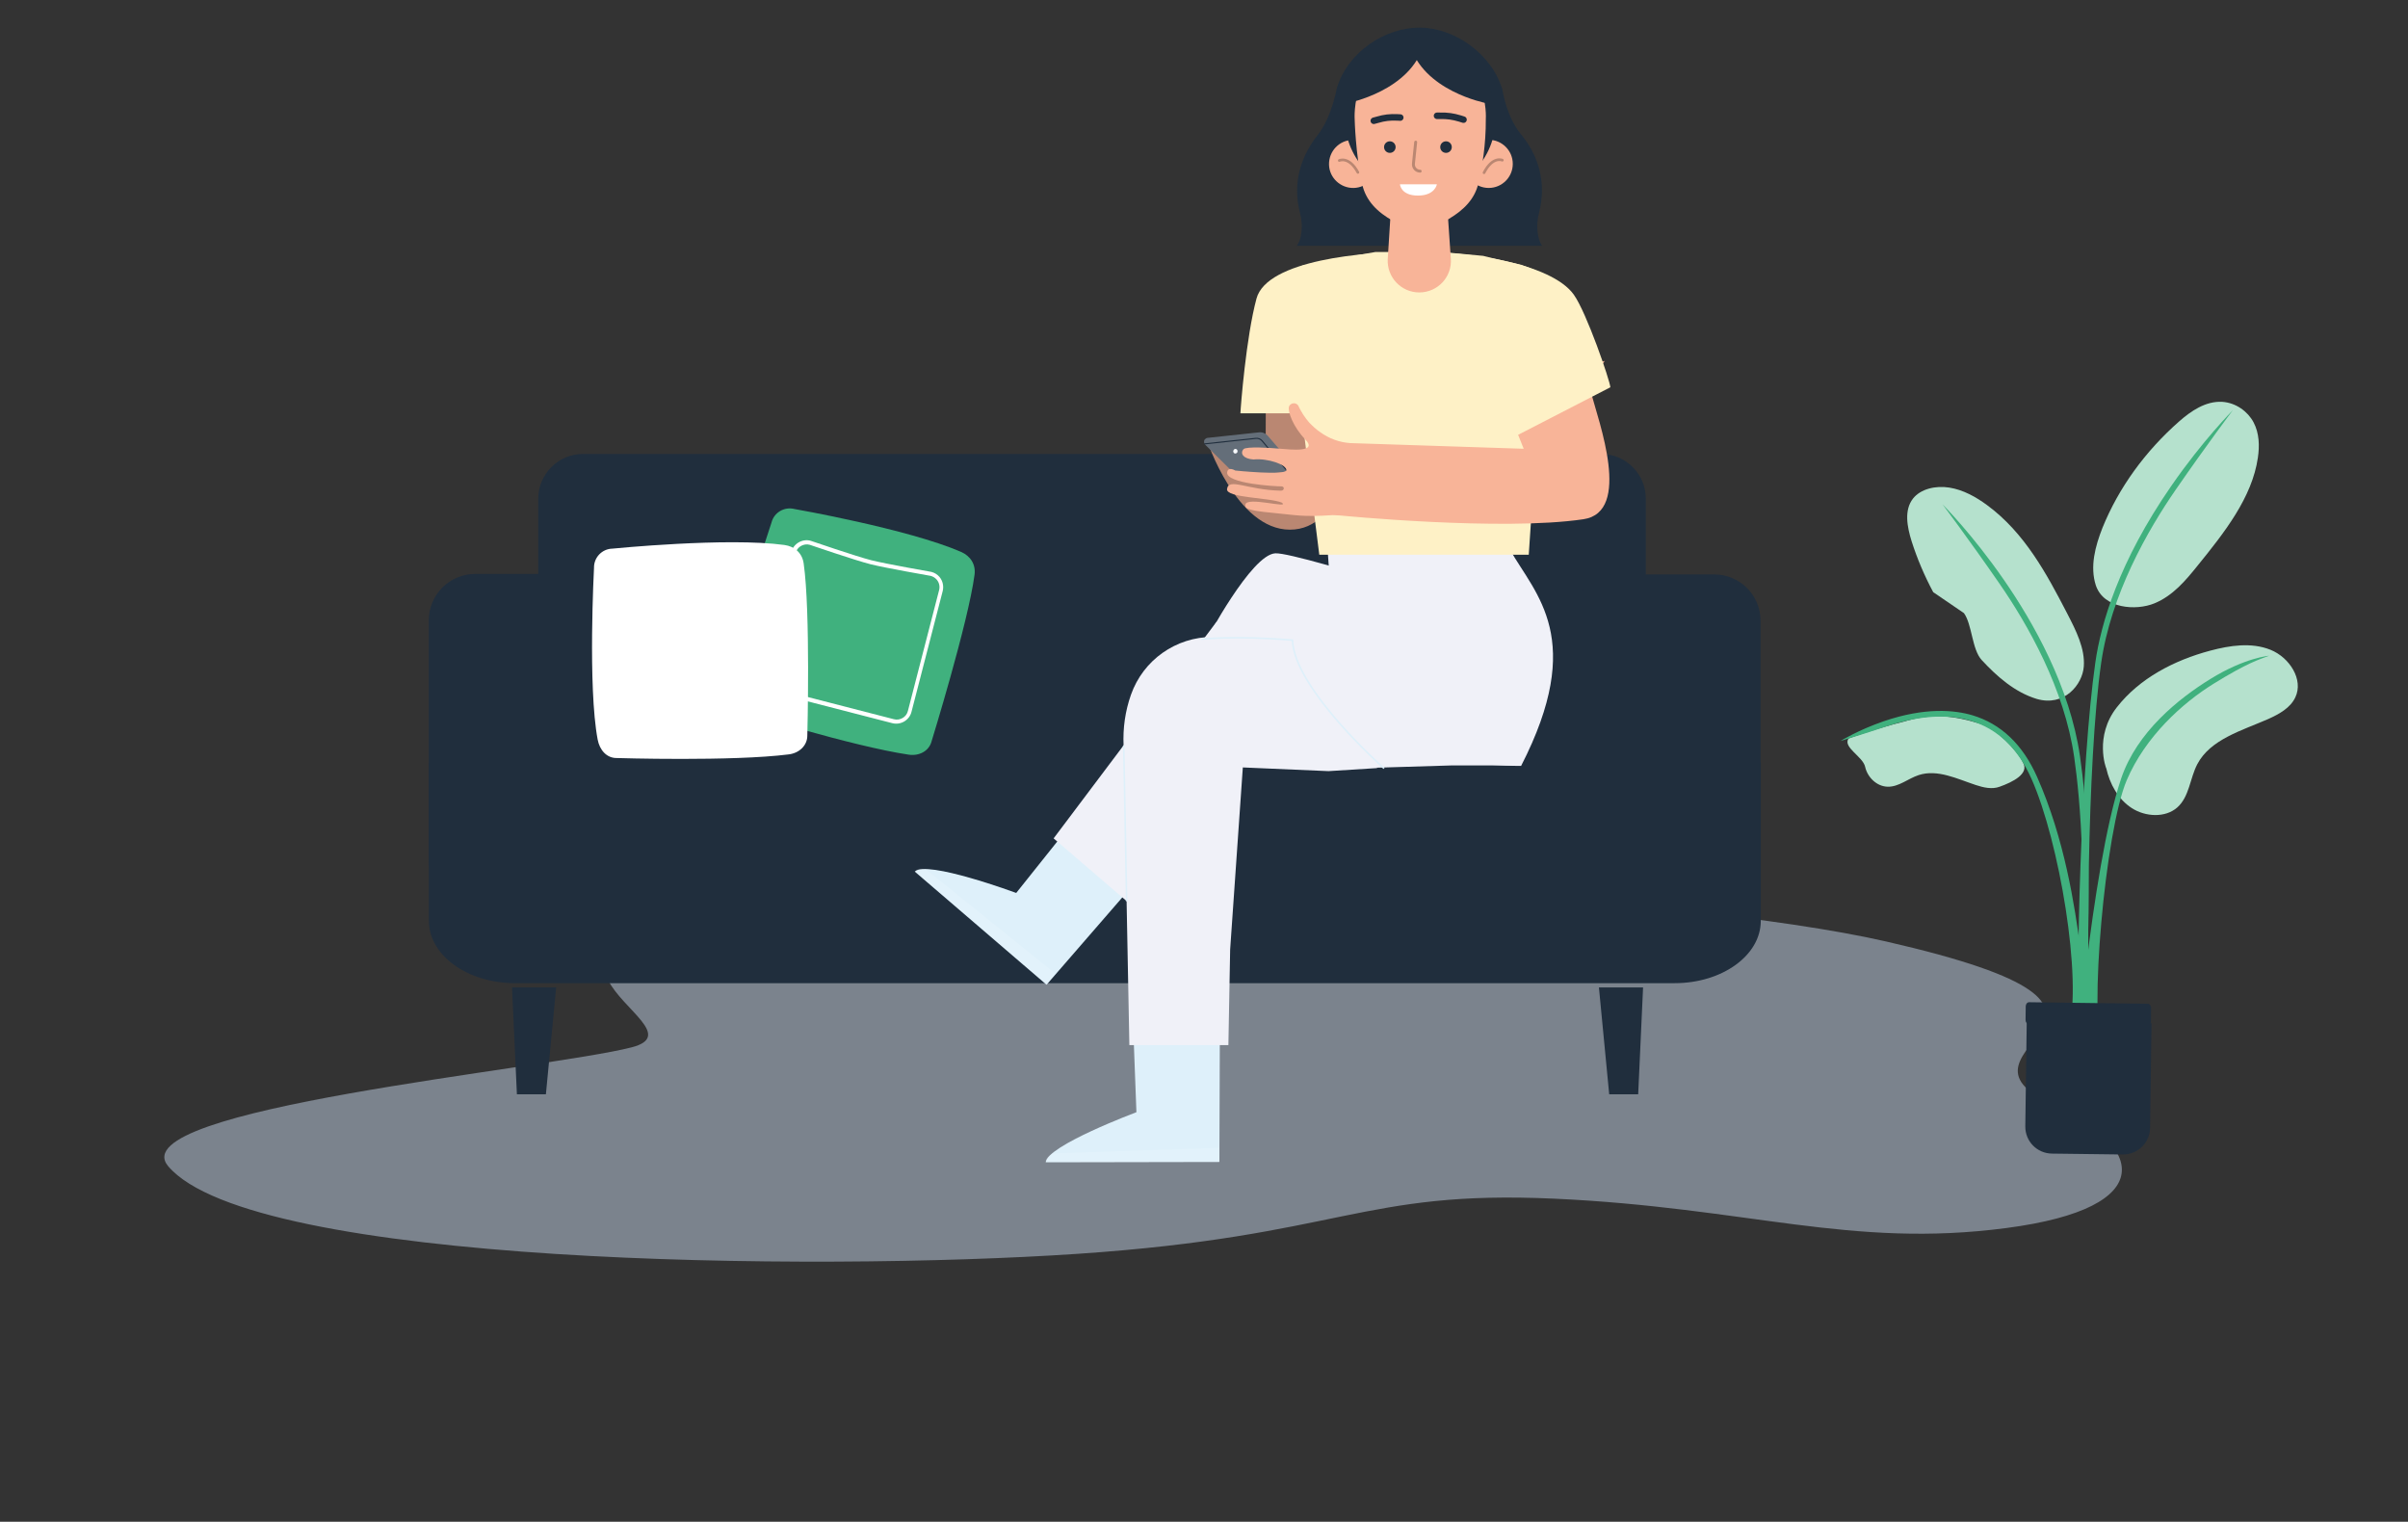 <svg width="345" height="218" viewBox="0 0 345 218" fill="none" xmlns="http://www.w3.org/2000/svg">
<rect x="0" y="0" width="345" height="218" fill="#333333" stroke="none"/>
<path d="M270.178 134.865C241.015 128.201 157.568 123.082 114.982 128.237C61.166 134.739 102.673 146.917 90.491 150.042C78.308 153.168 17.124 158.843 24.096 167.07C36.171 181.295 116.563 182.175 154.352 179.625C192.158 177.074 194.997 170.447 222.723 171.722C250.449 172.997 265.111 178.871 287.464 175.925C309.799 172.997 306.834 163.962 294.346 158.358C275.802 150.042 315.999 145.336 270.178 134.865Z" fill="#7B838D"/>
<path d="M303.291 101.319C306.517 97.189 311.477 94.59 316.678 93.209C319.471 92.466 322.552 91.99 325.285 93.081C328.03 94.183 330.064 97.363 328.86 99.892C328.162 101.4 326.561 102.294 324.984 103.002C321.204 104.661 316.69 105.902 314.812 109.476C313.752 111.507 313.68 114.129 311.947 115.672C310.237 117.181 307.396 117.041 305.422 115.765C303.448 114.489 302.268 112.284 301.774 110.08C301.726 110.068 300.029 105.473 303.291 101.319Z" fill="#B5E1CD"/>
<path d="M300.27 83.846C301.39 87.211 306.024 87.524 308.673 86.434C311.321 85.343 313.139 83.162 314.824 81.073C318.676 76.316 322.661 71.303 323.492 65.571C323.744 63.854 323.696 62.067 322.878 60.512C322.059 58.958 320.35 57.681 318.351 57.565C315.98 57.449 313.909 58.888 312.236 60.35C307.324 64.666 303.544 69.899 301.233 75.596C300.174 78.277 299.415 81.166 300.27 83.846Z" fill="#B5E1CD"/>
<path d="M281.382 87.837C282.562 89.496 282.514 93.023 283.922 94.555C286.101 96.91 288.653 99.161 291.795 100.124C295.756 101.284 298.356 98.082 298.549 95.495C298.753 92.919 297.429 90.308 296.153 87.848C293.24 82.232 290.11 76.361 284.717 72.381C283.104 71.186 281.262 70.165 279.288 69.852C277.313 69.538 275.171 70.037 274.075 71.43C272.787 73.089 273.233 75.456 273.883 77.545C274.677 80.028 275.712 82.476 276.976 84.831" fill="#B5E1CD"/>
<path d="M272.739 103.387C276.796 102.157 279.769 102.447 284.031 103.781C285.872 104.35 289.026 107.483 289.821 109.2C290.808 110.848 288.34 112.043 286.498 112.704C285.415 113.11 284.187 112.832 283.068 112.46C280.407 111.579 277.59 110.163 274.906 111.033C273.377 111.532 272.053 112.739 270.452 112.704C268.875 112.669 267.55 111.335 267.225 109.861C266.9 108.376 263.999 107.065 264.842 105.8C264.854 105.777 268.826 104.35 272.739 103.387Z" fill="#B5E1CD"/>
<path d="M298.693 147.735C298.693 147.688 294.54 154.407 296.358 147.77C298.404 140.286 295.009 120.479 291.073 111.615C289.123 107.205 286.173 104.386 282.309 103.249C278.264 102.042 273.834 102.877 270.367 104.038C266.768 105.244 263.698 106.149 263.698 106.149C263.807 106.08 266.274 104.571 269.838 103.342C275.833 101.276 280.07 101.729 282.562 102.46C286.667 103.678 289.797 106.648 291.855 111.29C295.828 120.247 297.224 129.681 298.091 136.016C299.042 142.873 299.536 147.688 299.536 147.735H298.693Z" fill="#40B17E"/>
<path d="M298.007 155.289L297.164 155.231C297.176 155.149 297.79 147.375 298.922 138.151C299.969 129.623 301.69 118.089 303.905 111.522C306.157 104.873 312.103 100.093 316.702 97.262C321.662 94.199 325.093 93.943 325.093 93.943C323.708 94.466 322.011 94.941 317.135 97.958C312.669 100.72 307.36 105.535 304.7 111.777C301.618 119.018 299.223 145.797 301.269 150.787C304.82 159.408 298.019 155.219 298.007 155.289Z" fill="#40B17E"/>
<path d="M298.428 147.571L297.586 147.513C299.223 127.394 298.031 114.41 297.176 108.469C295.768 98.676 290.555 89.51 286.426 83.546C281.948 77.071 278.312 72.256 278.312 72.256C278.361 72.302 282.598 76.549 287.112 83.082C291.29 89.115 296.574 98.397 298.007 108.353C298.874 114.329 300.065 127.37 298.428 147.571Z" fill="#40B17E"/>
<path d="M297.971 147.769C297.345 140.134 298.139 109.235 300.21 94.859C301.004 89.371 303.532 80.517 311.104 69.587C315.619 63.055 319.868 58.808 319.904 58.762C319.904 58.762 316.269 63.577 311.79 70.052C307.661 76.016 302.449 85.17 301.04 94.975C298.982 109.305 298.91 140.099 299.524 147.711L297.971 147.769Z" fill="#40B17E"/>
<path d="M304.122 165.39L293.998 165.263C291.843 165.239 290.146 163.499 290.17 161.352L290.375 146.35L308.251 146.582L308.047 161.584C308.023 163.719 306.241 165.425 304.122 165.39Z" fill="#202E3D"/>
<path d="M290.231 144.157C290.231 143.832 290.459 143.565 290.736 143.577L307.698 143.797C307.975 143.797 308.192 144.064 308.192 144.389L308.167 146.361C308.167 146.686 307.939 146.953 307.662 146.941L290.7 146.721C290.423 146.721 290.207 146.454 290.207 146.129L290.231 144.157Z" fill="#202E3D"/>
<path d="M235.814 128.854C235.814 132.405 232.929 135.273 229.387 135.273H83.545C79.989 135.273 77.118 132.391 77.118 128.854V71.45C77.118 67.898 80.004 65.031 83.545 65.031H229.373C232.929 65.031 235.8 67.913 235.8 71.45V128.854H235.814Z" fill="#202E3D"/>
<path d="M78.212 156.771H74.058L73.358 141.459H79.683L78.212 156.771Z" fill="#202E3D"/>
<path d="M230.554 156.771H234.707L235.407 141.459H229.082L230.554 156.771Z" fill="#202E3D"/>
<path d="M61.451 109.221V131.941C61.451 136.86 66.975 140.848 73.796 140.848H239.925C246.745 140.848 252.269 136.86 252.269 131.941V109.221H61.451Z" fill="#202E3D"/>
<path d="M252.239 123.294C252.239 126.962 249.266 129.931 245.594 129.931H231.748C228.076 129.931 225.103 126.962 225.103 123.294V88.93C225.103 85.262 228.076 82.293 231.748 82.293H245.594C249.266 82.293 252.239 85.262 252.239 88.93V123.294Z" fill="#202E3D"/>
<path d="M88.573 123.221C88.573 126.889 85.6 129.858 81.928 129.858H68.082C64.41 129.858 61.437 126.889 61.437 123.221V88.858C61.437 85.19 64.41 82.221 68.082 82.221H81.928C85.6 82.221 88.573 85.19 88.573 88.858V123.221Z" fill="#202E3D"/>
<path d="M104.386 98.696C104.255 100.18 104.882 101.607 106.324 101.971C106.324 101.971 122.094 106.919 130.197 108.113C131.669 108.331 133.111 107.618 133.476 106.177C133.476 106.177 138.708 89.235 139.626 82.336C139.816 80.866 139.058 79.658 137.688 79.061C130.109 75.772 113.816 72.919 113.816 72.919C112.373 72.555 110.901 73.414 110.536 74.855C110.536 74.87 105.057 91.069 104.386 98.696Z" fill="#40B17E"/>
<path d="M108.919 96.397C108.919 96.397 111.09 89.891 111.688 87.577C112.213 85.568 113.378 79.077 113.378 79.077C113.524 78.495 113.903 78.014 114.413 77.709C114.938 77.403 115.535 77.316 116.118 77.461C116.118 77.461 122.604 79.688 124.819 80.256C126.947 80.794 133.447 81.93 133.447 81.93C133.899 82.046 134.292 82.293 134.598 82.643C135.065 83.196 135.239 83.953 135.065 84.666L130.59 101.986C130.445 102.568 130.066 103.049 129.556 103.354C129.031 103.66 128.433 103.747 127.85 103.602L110.507 99.133C110.056 99.017 109.662 98.769 109.356 98.42C108.919 97.853 108.744 97.096 108.919 96.397ZM133.33 82.497C133.33 82.497 126.816 81.362 124.688 80.823C122.473 80.256 116.002 78.043 116.002 78.043C115.579 77.927 115.127 78 114.748 78.218C114.37 78.436 114.093 78.8 113.991 79.237C113.991 79.237 112.839 85.626 112.329 87.621C111.717 89.964 109.531 96.557 109.531 96.557C109.4 97.081 109.531 97.634 109.881 98.042C110.099 98.304 110.391 98.493 110.726 98.566L128.069 103.034C128.492 103.15 128.944 103.078 129.322 102.859C129.701 102.641 129.978 102.277 130.08 101.84L134.554 84.52C134.686 83.996 134.554 83.443 134.205 83.036C133.957 82.759 133.665 82.585 133.33 82.497Z" fill="white"/>
<path d="M85.63 105.96C85.906 107.415 86.897 108.623 88.384 108.594C88.384 108.594 104.911 109.103 113.029 108.07C114.501 107.881 115.696 106.804 115.667 105.319C115.667 105.319 116.133 87.591 115.142 80.707C114.938 79.237 113.859 78.276 112.387 78.073C104.197 76.952 87.743 78.597 87.743 78.597C86.256 78.626 85.076 79.863 85.105 81.347C85.105 81.347 84.201 98.42 85.63 105.96Z" fill="white"/>
<path d="M153.598 117.896L145.596 127.922C145.596 127.922 132.72 123.162 131.064 124.864L149.942 141.074L163.048 125.967L153.598 117.896Z" fill="#DEF0FA"/>
<g opacity="0.6">
<g opacity="0.6">
<g opacity="0.6">
<path opacity="0.6" d="M149.942 141.05L151.207 139.486L132.651 124.54C132.651 124.54 131.501 124.195 131.087 124.862L149.942 141.05Z" fill="white"/>
</g>
</g>
</g>
<path d="M162.335 146.524L162.818 159.332C162.818 159.332 149.965 164.138 149.827 166.506L174.706 166.46L174.775 146.479L162.335 146.524Z" fill="#DEF0FA"/>
<g opacity="0.6">
<g opacity="0.6">
<g opacity="0.6">
<path opacity="0.6" d="M174.706 166.461L174.637 164.438L150.816 165.242C150.816 165.242 149.712 165.725 149.827 166.507L174.706 166.461Z" fill="white"/>
</g>
</g>
</g>
<path d="M174.292 89.086L150.954 120.105L161.876 129.486L173.12 114.77L174.292 89.086Z" fill="#F0F1F8"/>
<path d="M220.615 90.424C220.615 90.424 186.18 79.106 182.731 79.267C179.282 79.405 172.752 91.822 172.752 91.822L183.306 91.431L197.046 109.986L207.883 109.658H217.867L220.615 90.424Z" fill="#F0F1F8"/>
<path d="M184.295 91.248H173.74C168.475 91.248 163.784 94.559 162.037 99.526C161.209 101.871 160.864 104.331 160.979 106.815L161.807 149.721H175.994L176.247 136.017L178.063 109.942L190.342 110.471L197.309 110.034L184.295 91.248Z" fill="#F0F1F8"/>
<path d="M161.002 106.814L161.416 129.095" stroke="#DEF0FA" stroke-width="0.23" stroke-miterlimit="10"/>
<path d="M217.932 109.724C227.259 91.53 220.039 85.244 216.323 78.74H192.321V81.373L178.075 88.031L201.457 108.627C205.173 108.627 212.11 109.724 217.932 109.724Z" fill="#F0F1F8"/>
<path d="M198.298 110.08C198.298 110.08 185.444 98.721 185.168 91.708C177.029 91.019 172.108 91.57 172.108 91.57" stroke="#DEF0FA" stroke-width="0.23" stroke-miterlimit="10"/>
<path d="M190.78 86.829L190.209 78.742L202.272 72.432H212.426L216.335 78.755L190.78 86.829Z" fill="#F0F1F8"/>
<path d="M181.38 49.207L181.335 63.723L175.744 63.003H172.892C172.892 63.003 177.114 75.88 184.803 75.88C192.493 75.88 193.496 63.747 193.496 63.747L193.953 49.231H181.38V49.207Z" fill="#BA8772"/>
<path d="M224.641 41.98C224.641 41.98 224.066 40.096 217.975 37.939C212.929 36.789 212.49 36.653 212.49 36.653L206.457 36.1H197.063L194.119 36.614V36.653L186.603 38.054L184.3 41.98L189.017 79.472H203.064H203.8H219.028L220.498 57.484L224.641 41.98Z" fill="#FEF1C6"/>
<path d="M180.022 42.769C181.514 37.251 195.561 36.024 202.399 36.101L186.274 59.21H177.718C177.755 58.252 178.53 48.288 180.022 42.769Z" fill="#FEF1C6"/>
<path d="M185.891 67.362L181.631 62.428C181.476 62.253 181.279 62.106 181.066 62.033C180.85 61.936 180.62 61.913 180.393 61.937L172.996 62.729C172.86 62.743 172.732 62.829 172.628 62.936C172.524 63.043 172.495 63.214 172.509 63.356C172.523 63.498 172.58 63.612 172.683 63.721L177.422 68.412L185.891 67.362Z" fill="#646E79"/>
<path d="M176.796 64.402C176.837 64.35 176.903 64.319 176.948 64.314C177.016 64.307 177.061 64.302 177.133 64.342C177.181 64.361 177.231 64.403 177.261 64.472C177.288 64.517 177.317 64.586 177.302 64.659C177.309 64.73 177.291 64.78 177.25 64.832C177.21 64.885 177.167 64.913 177.101 64.944C177.036 64.975 176.99 64.98 176.92 64.964C176.85 64.947 176.802 64.929 176.775 64.884C176.723 64.817 176.693 64.749 176.684 64.654C176.697 64.557 176.733 64.457 176.796 64.402Z" fill="#F8FAFD"/>
<path d="M172.594 63.59L179.936 62.798C180.277 62.761 180.613 62.897 180.831 63.159L184.355 67.394" stroke="#202E3D" stroke-width="0.155" stroke-linecap="round" stroke-linejoin="round"/>
<path d="M214.521 54.846L218.304 64.289L193.44 63.476C191.895 63.373 190.41 62.824 189.143 61.905C188.571 61.518 188.06 61.039 187.576 60.538C186.994 59.872 186.517 59.146 186.12 58.356C186.069 58.197 185.992 58.059 185.864 57.94C185.733 57.845 185.575 57.771 185.407 57.771C185.239 57.771 185.091 57.8 184.957 57.906C184.826 57.987 184.712 58.121 184.665 58.291C184.501 58.972 185.242 61.124 187.03 62.978C188.842 64.835 184.942 64.407 183.47 64.289C182.026 64.15 178.527 63.927 178.158 64.351C177.618 64.977 178.163 65.738 179.59 65.825C181.58 65.61 184.386 66.567 184.302 67.362C184.219 68.156 176.979 67.408 176.979 67.408C176.979 67.408 175.94 66.772 175.819 67.662C175.599 69.293 182.859 69.693 183.582 69.674C184.086 69.674 184.048 70.327 183.477 70.293C178.732 70.197 176.025 68.401 175.801 70.057C175.627 71.342 181.866 71.264 183.645 72.003C184.956 72.954 178.551 71.057 178.431 72.299C178.371 72.744 178.34 73.103 182.352 73.472C185.68 73.778 186.472 74.092 190.965 73.796L191.966 73.844C191.966 73.844 215.157 76.124 226.86 74.385C233.86 73.358 229.037 60.372 227.933 56.186C227.531 54.662 229.92 51.713 229.92 51.713L214.521 54.846Z" fill="#F8B498"/>
<path d="M225.484 42.213C222.206 37.62 209.78 35.898 202.947 36.163L216.572 62.773L230.722 55.481C230.661 54.524 227.321 44.789 225.484 42.213Z" fill="#FEF1C6"/>
<path d="M220.303 33.318C220.188 32.398 220.257 31.433 220.487 30.559C221.66 26.029 220.326 22.166 217.935 19.269C215.773 16.648 215.245 12.808 215.245 12.808C213.658 7.588 208.277 3.955 203.38 3.955C198.482 3.955 193.125 7.381 191.538 12.601C191.538 12.601 190.825 16.74 188.825 19.292C186.502 22.235 185.077 26.029 186.272 30.559C186.502 31.456 186.571 32.398 186.456 33.318C186.364 34.008 186.18 34.721 185.79 35.204H220.947C220.579 34.721 220.395 34.008 220.303 33.318Z" fill="#202E3D"/>
<path d="M197.286 23.385C197.332 25.294 195.838 26.88 193.952 26.926C192.067 26.972 190.457 25.478 190.411 23.592C190.365 21.684 191.86 20.097 193.745 20.051C195.654 19.982 197.24 21.477 197.286 23.385Z" fill="#F8B498"/>
<path d="M191.883 22.995C191.883 22.995 193.262 22.328 194.55 24.696" stroke="#BA8772" stroke-width="0.385" stroke-miterlimit="10" stroke-linecap="round" stroke-linejoin="round"/>
<path d="M213.29 26.925C215.195 26.925 216.739 25.381 216.739 23.476C216.739 21.572 215.195 20.027 213.29 20.027C211.385 20.027 209.841 21.572 209.841 23.476C209.841 25.381 211.385 26.925 213.29 26.925Z" fill="#F8B498"/>
<path d="M215.244 22.947C215.244 22.947 213.865 22.326 212.623 24.74" stroke="#BA8772" stroke-width="0.385" stroke-miterlimit="10" stroke-linecap="round" stroke-linejoin="round"/>
<path d="M213.991 19.43C215.374 13.624 211.788 7.796 205.982 6.413C200.175 5.03 194.347 8.616 192.964 14.422C191.582 20.229 195.167 26.057 200.974 27.439C206.78 28.823 212.608 25.237 213.991 19.43Z" fill="#202E3D"/>
<path d="M207.864 37.066L207.404 30.352C207.404 30.352 205.702 31.731 204.162 32.053C202.621 32.375 201.103 31.363 201.08 31.34C201.057 31.317 199.264 30.145 199.264 30.145L198.827 37.089C198.666 39.71 200.759 41.917 203.38 41.894C206.001 41.871 208.048 39.664 207.864 37.066Z" fill="#F8B498"/>
<path d="M212.876 17.038C212.899 20.764 212.347 23.983 211.818 26.259C211.289 28.489 209.772 30.053 207.61 31.341L207.22 31.57C204.943 32.904 201.977 32.95 199.655 31.686C197.309 30.398 195.654 28.719 195.148 26.328C194.205 21.982 194.09 17.154 194.09 17.154C194.09 17.154 193.308 7.082 203.449 7.22C213.566 7.335 212.876 17.038 212.876 17.038Z" fill="#F8B498"/>
<path d="M193.102 14.762C193.102 14.762 202.138 13.037 204.001 6.3C204.001 6.277 194.389 2.874 193.102 14.762Z" fill="#202E3D"/>
<path d="M212.876 14.762C212.876 14.762 203.84 13.037 201.977 6.3C201.954 6.277 211.588 2.874 212.876 14.762Z" fill="#202E3D"/>
<path d="M199.953 21.072C199.953 21.532 199.586 21.9 199.126 21.9C198.666 21.9 198.298 21.532 198.298 21.072C198.298 20.612 198.666 20.244 199.126 20.244C199.586 20.244 199.953 20.612 199.953 21.072Z" fill="#202E3D"/>
<path d="M208.001 21.072C208.001 21.532 207.633 21.9 207.173 21.9C206.714 21.9 206.346 21.532 206.346 21.072C206.346 20.612 206.714 20.244 207.173 20.244C207.633 20.244 208.001 20.612 208.001 21.072Z" fill="#202E3D"/>
<path d="M202.828 20.359L202.506 23.463C202.46 24.038 202.897 24.521 203.472 24.521" stroke="#BA8772" stroke-width="0.418" stroke-miterlimit="10" stroke-linecap="round" stroke-linejoin="round"/>
<path d="M200.574 26.408H205.863C205.863 26.408 205.61 28.018 203.15 28.018C200.689 28.018 200.574 26.408 200.574 26.408Z" fill="white"/>
<path d="M196.826 17.301L197.332 17.163C198.344 16.864 199.149 16.772 200.206 16.818L200.62 16.841" stroke="#202E3D" stroke-width="0.933" stroke-miterlimit="10" stroke-linecap="round"/>
<path d="M209.68 17.141L209.174 16.98C208.162 16.681 207.38 16.566 206.3 16.589H205.886" stroke="#202E3D" stroke-width="0.933" stroke-miterlimit="10" stroke-linecap="round"/>
</svg>
